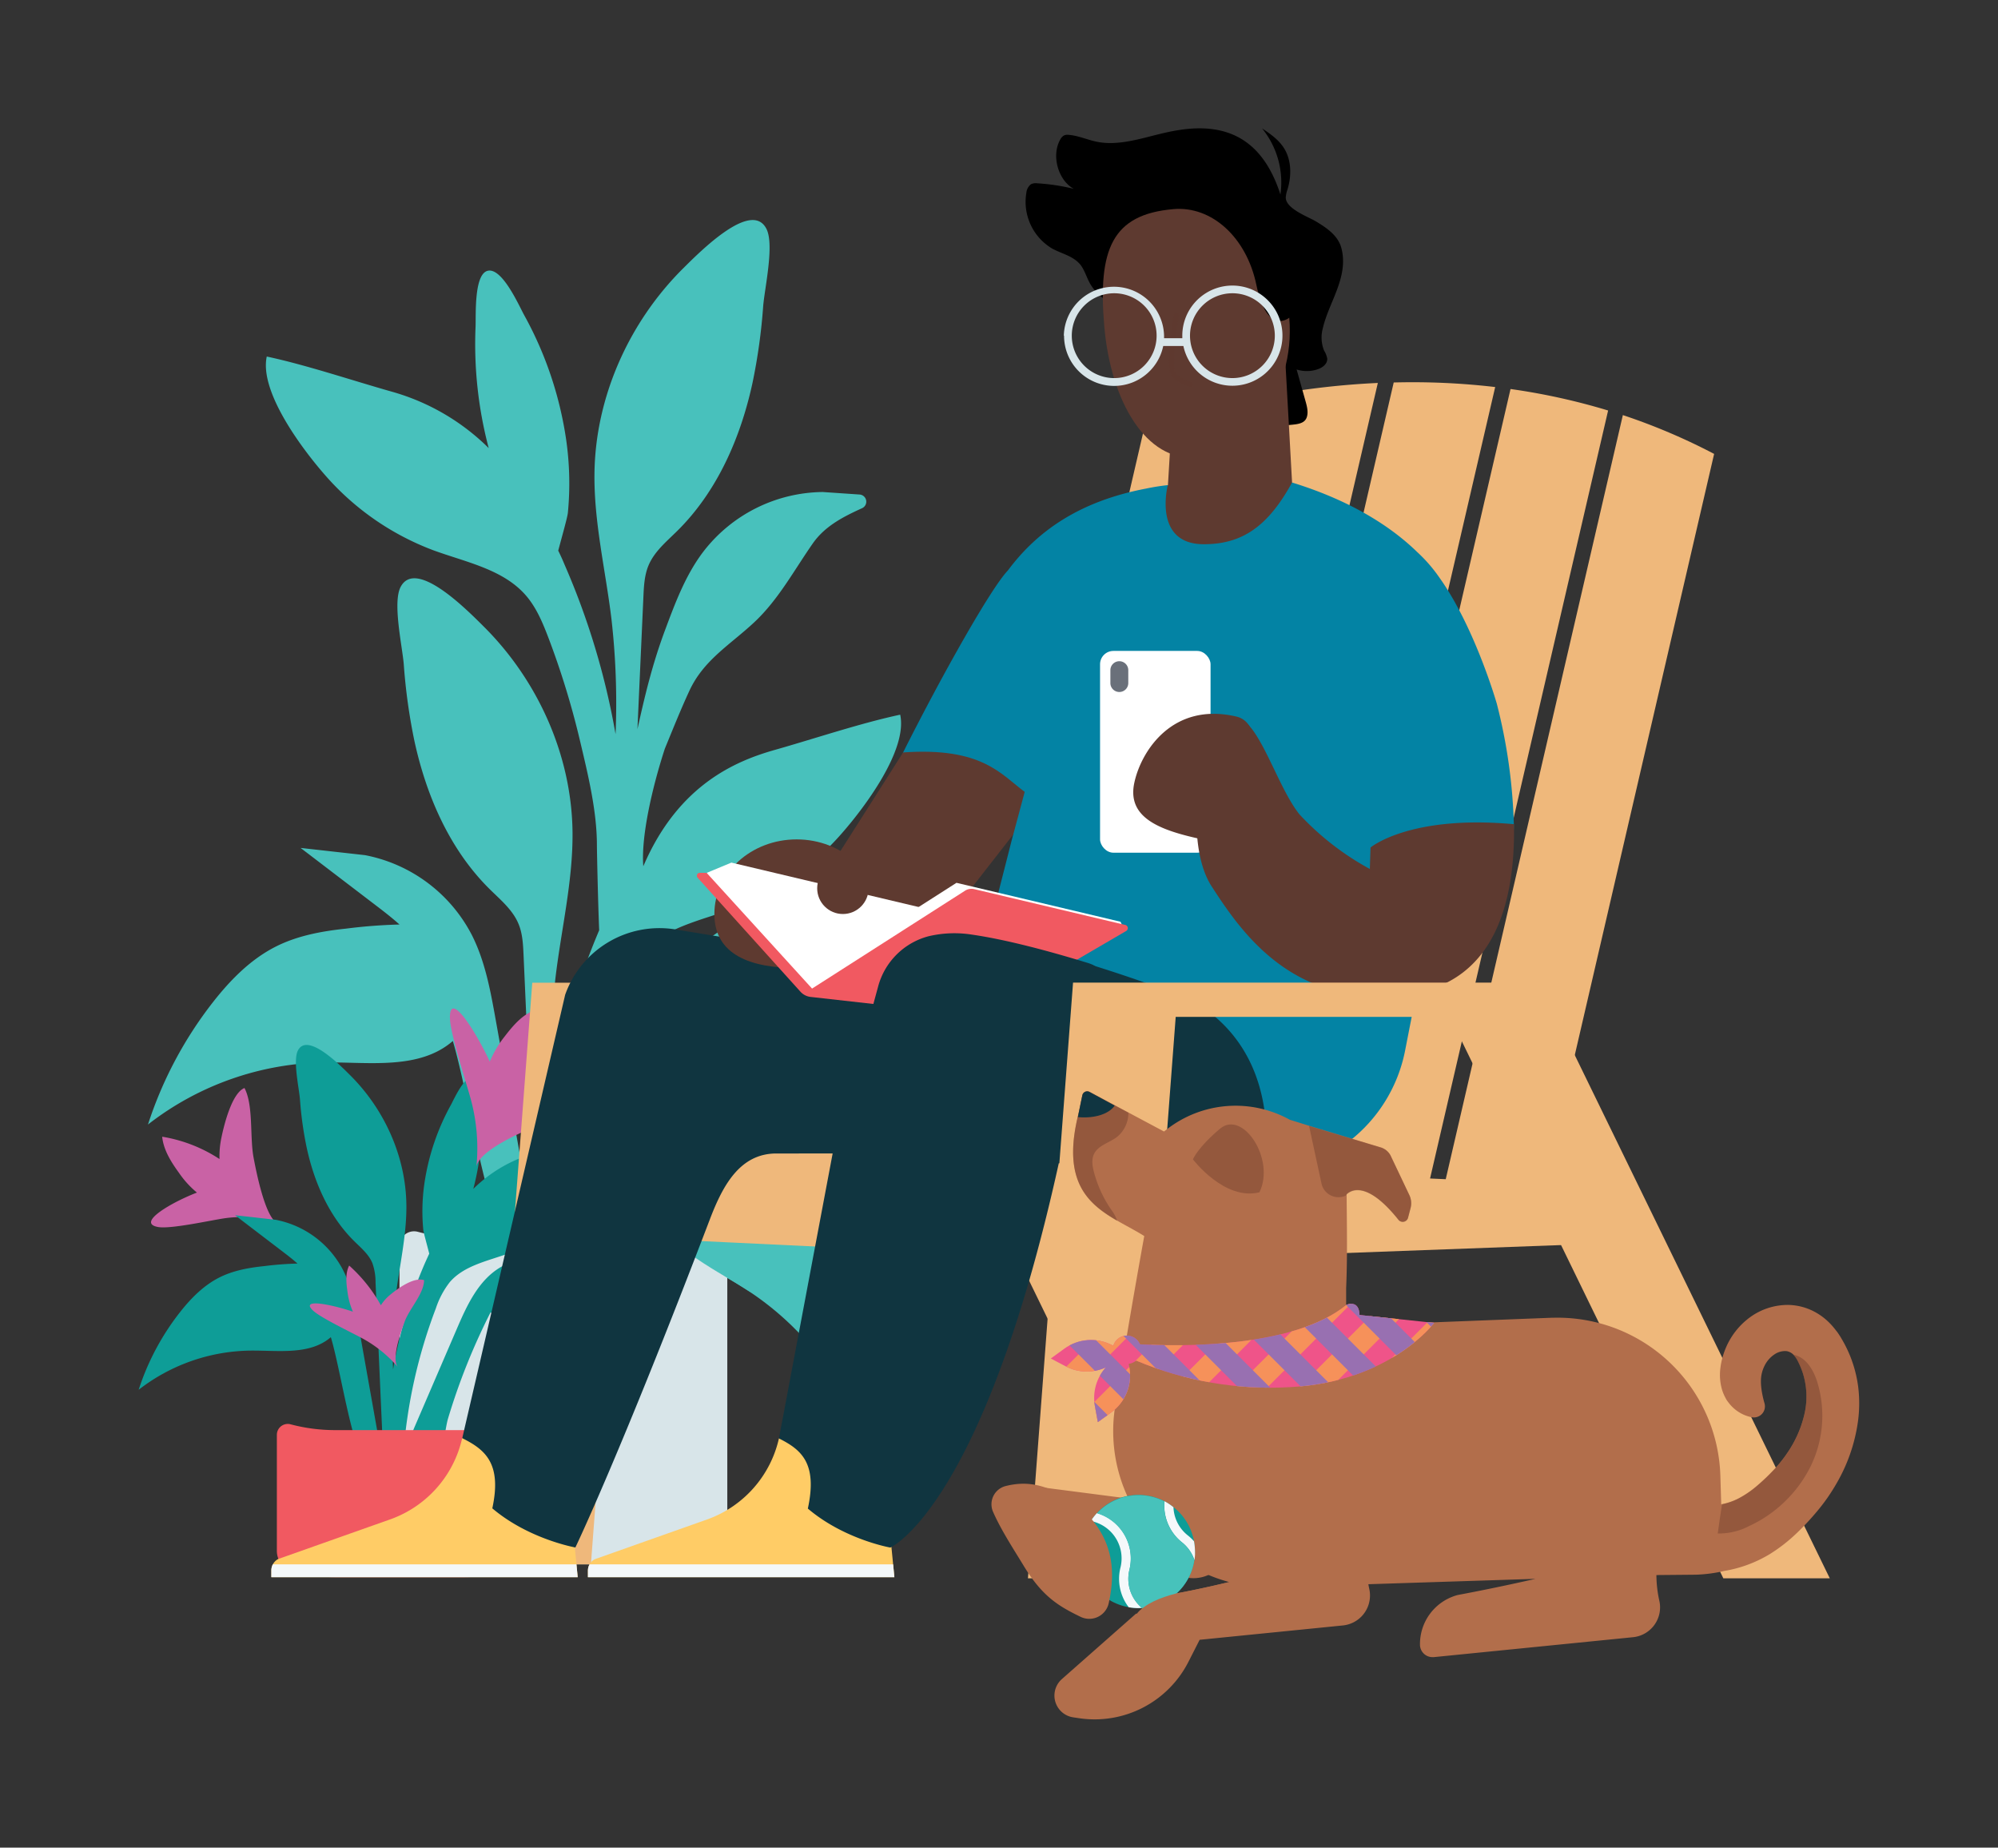 <svg id="Layer_1" data-name="Layer 1" xmlns="http://www.w3.org/2000/svg" xmlns:xlink="http://www.w3.org/1999/xlink" viewBox="0 0 669.48 619.01"><rect x="0" y="0" width="669.48" height="619.01" fill="#333333" stroke="none"/><defs><style>.cls-1{fill:none;}.cls-2{fill:#48c1bc;}.cls-3{fill:#d8e5e9;}.cls-4{fill:#c962a5;}.cls-5{fill:#0e9d97;}.cls-6{fill:#f15961;}.cls-7{fill:#efb87b;}.cls-8,.cls-9{fill:#5e3a30;}.cls-9{opacity:0.7;}.cls-17,.cls-9{isolation:isolate;}.cls-10{fill:#0383a4;}.cls-11{fill:#fff;}.cls-12{fill:#6a707a;}.cls-13{fill:#fc6;}.cls-14{fill:#f4f8fa;}.cls-15{fill:#103540;}.cls-16{fill:#b26e4b;}.cls-17{fill:#774331;opacity:0.5;}.cls-18{fill:#103541;}.cls-19{clip-path:url(#clip-path);}.cls-20{fill:#ef5489;}.cls-21{fill:#f6915a;}.cls-22{fill:#9870b1;}.cls-23{fill:#47c2bb;}</style><clipPath id="clip-path"><path class="cls-1" d="M455.52,440.56s.23-5-4.3-3.44c-17.73,14.59-55.77,14-69.25,13.27a4.74,4.74,0,0,0-8.93.48l-.3-.15a15.27,15.27,0,0,0-16.15,1.15l-4.48,3.27,4.9,2.59a15.28,15.28,0,0,0,13.54.38A15.27,15.27,0,0,0,366.86,471l1,5.46,4.49-3.25a15.31,15.31,0,0,0,6.09-15l-.23-1.27a4.79,4.79,0,0,0,2.49-1.11,115.43,115.43,0,0,0,51.61,8.9c33.59-1.73,48.23-21.53,48.23-21.53Z"/></clipPath></defs><g id="Layer_2" data-name="Layer 2"><g id="Homepage"><path class="cls-2" d="M181.68,437.12a1.24,1.24,0,0,1-.83,0C181,437.54,181.26,437.6,181.68,437.12Z"/><path class="cls-2" d="M280.43,343.45c14.92-2.89,28.75-12.49,35.21-26.24-12.55-1-24.49-5.63-36.77-8.43s-25.85-3.55-36.8,2.66c-12,6.83-18.23,20.4-23.68,33.1q-11.07,25.77-22.13,51.53c-.85,2-3.82,9.09-6.2,15.51,0-.36-.05-.58,0-.59a274.82,274.82,0,0,1,17.29-77.54c1.87-4.91,4-9.86,7.38-13.85,7.6-8.84,20.05-11.18,31-15.2A90.08,90.08,0,0,0,282.24,279c7.48-8.55,21.95-27.78,19.39-39.56-13.33,2.85-28.4,7.94-41.93,11.78-13,3.68-32.4,11.59-44.14,39-.78-9.38,2.66-25.41,7.21-39.39,2.67-6.48,5.27-13,8.2-19.34,4.79-10.4,13.65-15.43,21.75-23s13.33-17.41,19.63-26.43c4.06-5.8,10.17-8.92,16.49-11.79a2.4,2.4,0,0,0-.83-4.59l-12.31-.84a51.17,51.17,0,0,0-39.95,19.88c-6,7.84-9.49,17.22-12.93,26.45-4.42,11.86-6.86,22.51-9.23,33.11l2-44.36c.16-3.55.34-7.18,1.7-10.45,1.95-4.69,6.06-8.05,9.67-11.62,13.37-13.22,21.21-31.21,25.19-49.59a192.68,192.68,0,0,0,3.57-25.66c.48-6,3.79-20.55,1.11-25.89-4.95-9.89-22.11,7.43-28,13.28-18.1,18-29.39,43.14-29.64,68.81-.17,16.35,3.75,32.43,5.7,48.66a248.82,248.82,0,0,1,1.37,38.5,248.45,248.45,0,0,0-17.05-56.7q-1-2.43-2.16-4.78c1.44-5.41,3.08-11.18,3.23-12.67a102.87,102.87,0,0,0-.59-24.61,122.89,122.89,0,0,0-14.07-41.66c-1.66-3-7.39-16.11-12.27-14.8-4.55,1.23-3.85,14.87-4,18.66a136.34,136.34,0,0,0,4.4,40.72,75,75,0,0,0-32.43-18.89c-13.53-3.83-28.6-8.93-41.93-11.78-2.56,11.79,11.91,31,19.39,39.56a90.11,90.11,0,0,0,36.51,25.38c10.95,4,23.4,6.35,31,15.19,3.43,4,5.5,8.94,7.38,13.85a274.47,274.47,0,0,1,10.65,34.65c2.67,11.27,5.7,23.58,5.69,35.17,0,1.67.35,18.68.76,28.41a248.28,248.28,0,0,0-16,54.33,248.82,248.82,0,0,1,1.37-38.5c1.94-16.23,5.86-32.31,5.7-48.66-.26-25.67-11.55-50.77-29.65-68.82-5.86-5.84-23-23.17-28-13.27-2.67,5.34.63,19.88,1.11,25.89a193.14,193.14,0,0,0,3.57,25.66c4,18.37,11.82,36.37,25.2,49.59,3.61,3.57,7.71,6.93,9.66,11.62,1.37,3.27,1.54,6.9,1.7,10.45q2.08,46.82,4.18,93.64c-.15.39-.27.77-.4,1.16l-13.14-73.23c-1.74-9.69-3.54-19.55-8-28.33A51.2,51.2,0,0,0,122.3,286.5l-21.58-2.42,25.14,19.19c2.72,2.07,5.46,4.19,8,6.47A176.28,176.28,0,0,0,116,311.11c-8,.84-16.14,2.31-23.38,5.92-8.57,4.27-15.46,11.3-21.35,18.84a133.23,133.23,0,0,0-21.69,40.88,98.55,98.55,0,0,1,59.53-20.81c14.74-.12,31.42,2.51,42.57-7.13l.05-.06c6.8,22.87,13.59,78.8,26,72.17-.31,2.08,2.87,14.19,2.89,12.57,8.62,2.37,21.91-16.61,37.5-30.21,0,0,0,.05,0,.07,4.26,14.12,19.75,20.82,32.14,28.81a98.63,98.63,0,0,1,39.15,49.44A132.77,132.77,0,0,0,293,435.47c-.94-9.53-3-19.16-8-27.36-4.18-6.91-10.24-12.49-16.58-17.51a179.4,179.4,0,0,0-14.4-10.74c3.38-.56,6.83-.88,10.24-1.17l31.5-2.76-19.52-9.51a51.18,51.18,0,0,0-44.49,3.41,73.72,73.72,0,0,0-14.65,11.92,338.72,338.72,0,0,1,19.31-46.09C249.77,342.94,265.51,346.34,280.43,343.45Zm-91.38,70.09s0,0,0,0Zm4.24-5.07c.06-.1.09-.14.1-.11l-.1.11Z"/><path class="cls-3" d="M217.58,415.29H160a78.38,78.38,0,0,1-20-2.6,4.89,4.89,0,0,0-6,3.52,5.11,5.11,0,0,0-.15,1.23v94.83a9.83,9.83,0,0,0,7.45,9.57A78.07,78.07,0,0,0,160,524.1h57.6a78.09,78.09,0,0,0,18.65-2.26,9.85,9.85,0,0,0,7.45-9.57V417.44a4.88,4.88,0,0,0-4.87-4.9,4.61,4.61,0,0,0-1.23.15A78.52,78.52,0,0,1,217.58,415.29Z"/><path class="cls-2" d="M218.14,403.35c4.26,14.12,19.75,20.82,32.14,28.81,18,11.6-6.88-55.68.29-35.52"/><path class="cls-4" d="M93.31,409.92C88.93,408.8,85.72,391.78,85,388c-1.36-6.86,0-17.6-3.08-23.48-4.21,1.64-6.85,12.34-7.74,16.68a30.31,30.31,0,0,0-.63,7.11,49.6,49.6,0,0,0-19.21-7.48c.46,4.49,3,8.48,5.65,12.14a32.12,32.12,0,0,0,6,6.58c-8.06,3.08-20.66,10.18-13,11.54,4.21.75,17.62-2.26,22.32-2.94A38.16,38.16,0,0,1,93.31,409.92Z"/><path class="cls-5" d="M120,443.38c-1.1-6.12-2.23-12.33-5.05-17.87a32.29,32.29,0,0,0-22.57-16.84l-13.62-1.53,15.86,12.11c1.72,1.31,3.45,2.64,5.06,4.08a112.39,112.39,0,0,0-11.3.87c-5.07.53-10.19,1.46-14.75,3.73-5.41,2.69-9.76,7.13-13.48,11.9a83.79,83.79,0,0,0-13.69,25.79A62.21,62.21,0,0,1,84,452.49c9.3-.08,19.83,1.58,26.86-4.5l0,0c4.54,15.28,9.07,54,17.86,44.39Z"/><path class="cls-5" d="M135.15,487.23a173.31,173.31,0,0,1,10.91-48.93,29,29,0,0,1,4.65-8.75c4.8-5.57,12.66-7.05,19.57-9.58a56.84,56.84,0,0,0,23-16c4.72-5.39,13.85-17.53,12.24-25-8.41,1.8-17.92,5-26.46,7.43a47.38,47.38,0,0,0-20.47,11.92,85.92,85.92,0,0,0,2.78-25.69c-.11-2.4.33-11-2.55-11.78-3.07-.83-6.69,7.42-7.74,9.34a77.54,77.54,0,0,0-8.87,26.29,65.09,65.09,0,0,0-.38,15.53c.09.94,1.13,4.58,2,8-.47,1-.92,2-1.37,3a157.35,157.35,0,0,0-10.75,35.78,157.64,157.64,0,0,1,.86-24.29c1.23-10.25,3.7-20.4,3.6-30.71-.16-16.2-7.28-32-18.71-43.43-3.69-3.68-14.52-14.62-17.65-8.38-1.69,3.37.4,12.55.7,16.34a121,121,0,0,0,2.26,16.2c2.51,11.59,7.46,22.95,15.9,31.29,2.27,2.25,4.86,4.38,6.09,7.33a19.24,19.24,0,0,1,1.08,6.6q1.32,29.55,2.63,59.09a8.52,8.52,0,0,0,6,0c-.07-.53-.14-1.05-.2-1.57A2.9,2.9,0,0,0,135.15,487.23Z"/><path class="cls-5" d="M191.2,422.73c-7.75-1.76-16.32-2.25-23.23,1.68-7.58,4.31-11.5,12.87-14.94,20.89l-14,32.51c-.94,2.21-1.91,4.5-1.88,6.9.07,5.09,5.26,7.59,8.94,3.81,2.65-2.72,3-9.67,4-13.15a213.9,213.9,0,0,1,14.28-35.68c8.41,4.6,18.34,6.74,27.76,4.92s18.14-7.89,22.22-16.57C206.48,427.41,198.94,424.49,191.2,422.73Z"/><path class="cls-4" d="M159.59,391.29c.22-5.63,15.6-12.11,19-13.57,6.19-2.69,16.54-2.6,21.49-7.23-2.36-5-12.92-6.77-17.17-7.26a22.16,22.16,0,0,0-6.8.25c2.8-8.08,3.7-19.55,3.34-25.07-4.14,1.23-7.4,5-10.33,8.81a35.77,35.77,0,0,0-5,8.45c-4.45-9.61-13.54-24.31-13.36-14.6.11,5.36,5.51,21.67,7.05,27.43A62.77,62.77,0,0,1,159.59,391.29Z"/><path class="cls-4" d="M133.43,458.16c-2.63-2.72,1.36-13.18,2.21-15.49,1.57-4.25,6.41-9.23,6.46-13.78-3.53-1.19-9.27,3.13-11.48,5a14.72,14.72,0,0,0-3,3.41A51.09,51.09,0,0,0,117,424c-1.32,2.57-1,5.89-.52,9.09a23.88,23.88,0,0,0,1.77,6.36c-6.73-2.3-18.07-4.71-13.28-.3,2.65,2.44,13.06,7.38,16.57,9.31A42,42,0,0,1,133.43,458.16Z"/><path class="cls-6" d="M155.51,479.13H112.34a58.27,58.27,0,0,1-15-1.95,3.65,3.65,0,0,0-4.57,3.57v38.79a7.36,7.36,0,0,0,5.58,7.17,58.69,58.69,0,0,0,14,1.69h43.17a58.81,58.81,0,0,0,14-1.69,7.37,7.37,0,0,0,5.58-7.17V480.75a3.66,3.66,0,0,0-3.65-3.68,4.06,4.06,0,0,0-.92.11A58.32,58.32,0,0,1,155.51,479.13Z"/><path class="cls-7" d="M543.64,416.37,538.2,397.5l-20.52-.92,56.68-244.51a205.49,205.49,0,0,0-30.58-13l-59.35,256-5.25-.24,59.66-257.3a216.34,216.34,0,0,0-32.7-7.2l-61,263-5.25-.24L501,129.67a238.42,238.42,0,0,0-34-1.53l-61.07,263.4-5.25-.24,61-263a264.75,264.75,0,0,0-35.3,4L366.66,389.77l-5.25-.24,59.37-256.07c-23.13,4.73-37.59,10.86-37.59,10.86L337.3,342.24l-6.35-13H178.35L163.59,524.1H198l8.31-109.67,134.52,6.42L391.12,524.1H426l-49.5-101.55h0Zm-334.9-33.72,3.2-42.24h89.73l23.12,47.47Z"/><path d="M370.57,100.51a15.83,15.83,0,0,1-5.39-5.61c-1.08-2-1.71-4.2-3-6-2.4-3.13-6.37-3.84-9.67-5.65a18.21,18.21,0,0,1-8.59-18.74,4.06,4.06,0,0,1,1.54-2.79,3.7,3.7,0,0,1,2.15-.3,67,67,0,0,1,12.19,1.85c-5.28-2.89-7.57-11.18-4.55-16.5a3.32,3.32,0,0,1,1.21-1.36,3.09,3.09,0,0,1,1.75-.22c3.17.27,6.21,1.68,9.35,2.31,7.1,1.42,14.58-1.06,21.36-2.69s13.9-2.68,20.85-.85c10,2.64,15.86,10.63,19.27,21.21A28.64,28.64,0,0,0,422.87,43c2.9,1.94,5.91,4,7.71,7.21,2.22,4,2.13,9,.83,13.27a9.37,9.37,0,0,0-.58,2.72c0,3.77,7.7,6.5,10.14,8,3.52,2.12,7.39,4.69,8.5,8.94,2.52,9.64-4.21,18.1-6.21,26.77a11.78,11.78,0,0,0,.4,7.53,7.9,7.9,0,0,1,1.06,2.67c.11,1.69-1.36,2.88-2.76,3.44a11.2,11.2,0,0,1-7.49.24l2.95,10.51c.49,1.75,1,3.62.5,5.32-.91,3.28-5.56,2.27-7.94,3.18.28,1.93-.94,4.7-2.09,6.1-4-7.48-28-35-26.8-34.89-1.35-.07-3.4-1.57-4.64-2.14l-10.73-5C381.07,104.71,375.19,103.5,370.57,100.51Z"/><path class="cls-8" d="M432.94,161.66,430.52,118H394l-2.65,44.52c-22.82,22-36.33,34.68-36.33,59.68l102.21,5.33C457.18,202.55,444.27,187.93,432.94,161.66Z"/><path class="cls-8" d="M432,106.44c2.18,25.59-15.14,45.37-31.45,46.77S372.15,134.73,370,109.14s2.61-37.32,23.21-39.08c12.92-1.11,24.46,9.58,27.74,25.25C424.56,112.72,432,106.44,432,106.44Z"/><path class="cls-9" d="M399,129.61a.9.9,0,0,1-.28,0c-.18-.05-4.62-1.14-6.4-4.06s.53-17.27,1-20.15a.86.86,0,1,1,1.7.28c-1.11,6.89-2.22,17.34-1.22,19,1.17,1.92,4.25,3,5.34,3.29a.86.86,0,0,1,.64,1,.87.87,0,0,1-.77.66Z"/><path class="cls-10" d="M302.61,252.09c13.2-26.3,29.57-55.24,35.07-60.92,9.73-13.08,23.82-23.2,46.33-27.48a72.94,72.94,0,0,1,7.29-1.16s-5.16,19.8,12.06,19.8c12.92,0,21.53-6,29.58-20.67,18.06,5.55,32.07,13.71,41.91,23.27a51,51,0,0,1,7.25,8.28c.15.2.28.4.42.6s.25.35.37.53c.42.6.83,1.2,1.22,1.81,10.89,16.72,17.42,39.57,17.42,39.57a182.08,182.08,0,0,1,5.72,40.41c.32,17.74-16.92,28.46-29.34,39.57l-7.09,36.24a50.78,50.78,0,0,1-52.16,41L325.86,333l13.65-53.49s-43.13,11.2-42.93,9.57C297.08,284.93,302.61,252.09,302.61,252.09Z"/><path class="cls-8" d="M302.61,252.09,274.88,295.7l7.55,20.73,34-7.25,23.1-29.63,3.82-14.24C335.39,259.39,329,250.23,302.61,252.09Z"/><rect class="cls-11" x="368.6" y="218.08" width="37.03" height="67.6" rx="4.47"/><path class="cls-12" d="M375.06,221.53h0a3,3,0,0,1,3,3v4.31a3,3,0,0,1-3,3h0a3,3,0,0,1-3-3v-4.31A3,3,0,0,1,375.06,221.53Z"/><path class="cls-8" d="M410.74,241.63c9.25-7.48,16,20.52,24.71,31.24A92.27,92.27,0,0,0,459,291.13l.23-7.19s13-10.95,47.71-7.84l.35,0c.46,24.85-5.78,52.73-35,56.91-39.18,5.59-56.83-21.53-66.27-36S401.5,249.12,410.74,241.63Z"/><path class="cls-8" d="M401.52,280.93c-13.47-3-24-7.25-21.4-18.85,2.37-10.71,12.95-27,34.2-22a6.74,6.74,0,0,1,5.2,7.11c-.75,8.93-2.68,26.77-6.69,36.38A82.5,82.5,0,0,1,401.52,280.93Z"/><path class="cls-13" d="M154.86,481.83a37.63,37.63,0,0,1-23.68,27.05l-38,13.45a4.29,4.29,0,0,0-2.24,3.87v2.2H193.57l-1-10.27S169.8,471.17,154.86,481.83Z"/><path class="cls-14" d="M90.91,526.2v2.2H193.57l-.41-4.3H91.42A4.52,4.52,0,0,0,90.91,526.2Z"/><path class="cls-13" d="M261,481.92a37.62,37.62,0,0,1-23.66,27l-38,13.45A4.29,4.29,0,0,0,197,526.2v2.2H299.68l-1-10.27S277.43,469.64,261,481.92Z"/><path class="cls-14" d="M197,526.2v2.2H299.68l-.41-4.3H197.53A4.52,4.52,0,0,0,197,526.2Z"/><path class="cls-15" d="M385.06,329.72s-35.8-13-59.81-16.4c-12.9-1.86-22.81,2.18-29.23,9.46l-70.39-11.5a33.51,33.51,0,0,0-36.26,22L154.89,481.83c7.62,3.81,13.34,8.38,10.07,23.51,12.2,10.35,27.83,13.11,27.83,13.11s15-31.15,45.09-110c4.34-11.37,10.09-22,22.27-22H279l-18,95.47c7.62,3.8,12.95,8.38,9.69,23.5,12.19,10.36,27.64,13.06,27.64,13.06s31-13.45,56.44-128.75l68.89,3.45C430.55,337.22,385.06,329.72,385.06,329.72Z"/><path class="cls-3" d="M356.54,112.46a16.79,16.79,0,0,0,33.23,3.45h6.75a16.78,16.78,0,1,0-.36-3.45c0,.29,0,.57,0,.86h-6.11c0-.29,0-.57,0-.86a16.8,16.8,0,0,0-33.59,0Zm42.2,0A14.21,14.21,0,1,1,413,126.67,14.21,14.21,0,0,1,398.74,112.46Zm-39.61,0a14.21,14.21,0,1,1,14.21,14.21A14.21,14.21,0,0,1,359.13,112.46Z"/><path class="cls-8" d="M294.49,306.22c0,13.79-12.34,18.09-27.56,18.09s-27.56-4.3-27.56-18.09,12.34-25,27.56-25S294.49,292.43,294.49,306.22Z"/><path class="cls-11" d="M323.77,307.66,245.07,289l-8.28,3.44,2.21,5.89,32.24,33.73S331.3,311.38,330.55,311,323.77,307.66,323.77,307.66Z"/><polyline class="cls-11" points="267.79 329.47 320.49 295.77 375.44 308.81 376.3 310.53"/><path class="cls-6" d="M236.79,292.44,272.1,331.2l51.26-32.79a4,4,0,0,1,3.09-.52l50.63,12a1.1,1.1,0,0,1,.3,2l-48.86,28.5L271.63,334a5.41,5.41,0,0,1-3.42-1.75l-34.47-38.21a1,1,0,0,1,.07-1.36.93.93,0,0,1,.64-.25Z"/><path class="cls-15" d="M325.63,313.12a37.61,37.61,0,0,0-14.53.56,23.74,23.74,0,0,0-16.88,16.91L279,386.47l70.61-57s26.8-3.21,14.75-6.9S337.57,314.84,325.63,313.12Z"/><circle class="cls-8" cx="282.43" cy="297.61" r="8.61"/><polygon class="cls-7" points="393.95 340.68 485.84 340.68 577.45 528.79 613.12 528.79 515.83 329.21 359.55 329.21 344.44 528.79 379.7 528.79 393.95 340.68"/><path class="cls-16" d="M345.23,518.16c-4.05-3-3.18-2.61-6.31-6.07-4.59-5.05,3.93-15.15,10.25-13.78l70.72,9.15-12.11,18.36a12.11,12.11,0,0,1-10.24,2.69C355.74,520.41,362.26,530.89,345.23,518.16Z"/><path class="cls-16" d="M622.65,464.78a42,42,0,0,0-3-11.16,42.64,42.64,0,0,0-2.58-5.09l-.36-.62-.45-.69c-.31-.47-.6-.93-1-1.39a24.15,24.15,0,0,0-2.29-2.66,20.78,20.78,0,0,0-6.14-4.27,19.55,19.55,0,0,0-7.49-1.71A21.52,21.52,0,0,0,586,441.61,24.52,24.52,0,0,0,578.11,452a25.18,25.18,0,0,0-1,3,22.34,22.34,0,0,0-.63,3.22,17.78,17.78,0,0,0,.57,7.5,15.15,15.15,0,0,0,.8,2c.16.33.33.65.52,1s.44.71.68,1a13,13,0,0,0,3.43,3.27,12.68,12.68,0,0,0,4.59,1.85h.05a3.7,3.7,0,0,0,4.22-3.09,3.76,3.76,0,0,0-.1-1.6c-.85-3-1.64-7-.91-10a9.81,9.81,0,0,1,.37-1.28,11.36,11.36,0,0,1,.55-1.29,9.71,9.71,0,0,1,3.47-3.91,6.24,6.24,0,0,1,3.94-1,4.25,4.25,0,0,1,2.68,1.66,7.23,7.23,0,0,1,.63.9,4.74,4.74,0,0,1,.31.54l.16.28.19.4a27.13,27.13,0,0,1,1.35,3.25,26,26,0,0,1,.73,13.67,38,38,0,0,1-5.86,13.45,42.67,42.67,0,0,1-4.72,5.83,69.07,69.07,0,0,1-5.85,5.5,32.81,32.81,0,0,1-5.82,3.89,21.12,21.12,0,0,1-5.72,1.94l-.29-9.57a54.59,54.59,0,0,0-56.21-52.92l-.48,0-68.7,2.67,0-12.57c.44-10.09.25-20.42.16-31.53,1.37-1.32,6.69-4.71,17.25,8.44a1.85,1.85,0,0,0,2.57.49,1.88,1.88,0,0,0,.78-1.18l.83-3.18a6.38,6.38,0,0,0-.35-4.11l-6.14-12.93a5.55,5.55,0,0,0-3.39-3.16l-24.16-7.28h0l-6.43-2a37.49,37.49,0,0,0-41,3.05l-1.15.89-24.93-13.3a1.67,1.67,0,0,0-2.26.67,1.81,1.81,0,0,0-.17.46L361.41,373c-7.5,29.63,9.69,33.36,22,41.11-3,16.61-6.27,35.51-9.74,57.05a52.3,52.3,0,0,0,38.17,58.86c-10.44,2.53-17.89,3.84-17.89,3.84-5.05,1.33-10.2,3.31-13,6.8h-.34L355.8,562.55a7.37,7.37,0,0,0,3.81,12.81l2.09.31a35.26,35.26,0,0,0,36.52-18.92l3.75-7.37L450,544.57a10.09,10.09,0,0,0,9-11.07,10.63,10.63,0,0,0-.18-1.13c-.12-.53-.22-1.07-.32-1.61l56-1.8c-14.38,3.28-26,5.4-26,5.4a17,17,0,0,0-12.7,16.7,4.19,4.19,0,0,0,4.25,4.13,2.17,2.17,0,0,0,.36,0l66.79-6.68a10.06,10.06,0,0,0,9-11,10.87,10.87,0,0,0-.18-1.12,40.36,40.36,0,0,1-1-8.7l13.23-.12a48.19,48.19,0,0,0,9.56-1.27c1.26-.21,2.52-.47,3.78-.8A43.33,43.33,0,0,0,593,520.68a54.76,54.76,0,0,0,9-7,88.33,88.33,0,0,0,7.1-7.64,63.21,63.21,0,0,0,6.25-9,56.83,56.83,0,0,0,7.21-20.82A44.93,44.93,0,0,0,622.65,464.78Z"/><path class="cls-17" d="M374.33,409a12.72,12.72,0,0,0-1.92-3.62,40.47,40.47,0,0,1-5.83-12.59c-.54-2-.91-4.29,0-6.18,1.39-2.87,5-3.7,7.57-5.6a10.27,10.27,0,0,0,3.93-8.23l-13-6.93a1.67,1.67,0,0,0-2.26.67,1.81,1.81,0,0,0-.17.46L361.41,373C355.66,395.74,364.4,403.24,374.33,409Z"/><path class="cls-18" d="M365.09,365.85l8.4,4.57c-1.95,2.83-6.75,4.35-12.3,3.85.07-.4.13-.8.21-1.21l1.26-6.08a1.66,1.66,0,0,1,2-1.29A1.79,1.79,0,0,1,365.09,365.85Z"/><path class="cls-17" d="M438.64,377.23l24.16,7.28a5.55,5.55,0,0,1,3.39,3.16l6.14,12.93a6.39,6.39,0,0,1,.35,4.11l-.83,3.18a1.86,1.86,0,0,1-2.17,1.47,1.92,1.92,0,0,1-1.18-.78c-12.43-15.48-17.61-8-17.61-8h0a5.82,5.82,0,0,1-7.7-2.89,6,6,0,0,1-.39-1.18Z"/><g class="cls-19"><rect class="cls-20" x="339.2" y="362.2" width="161.17" height="161.9" transform="translate(-190.4 426.63) rotate(-45)"/><rect class="cls-21" x="328.22" y="428.78" width="161.9" height="7.51" transform="translate(-186 416.01) rotate(-45)"/><rect class="cls-21" x="338.84" y="439.39" width="161.9" height="7.51" transform="translate(-190.4 426.63) rotate(-45)"/><rect class="cls-21" x="317.6" y="418.16" width="161.9" height="7.51" transform="translate(-181.6 405.39) rotate(-45)"/><rect class="cls-21" x="306.99" y="407.54" width="161.9" height="7.51" transform="translate(-177.21 394.78) rotate(-45)"/><rect class="cls-21" x="296.37" y="396.93" width="161.9" height="7.51" transform="translate(-172.81 384.16) rotate(-45)"/><rect class="cls-21" x="370.69" y="471.24" width="161.9" height="7.51" transform="translate(-203.59 458.48) rotate(-45)"/><rect class="cls-21" x="381.3" y="481.86" width="161.9" height="7.51" transform="translate(-207.99 469.1) rotate(-45)"/><rect class="cls-21" x="360.07" y="460.63" width="161.9" height="7.51" transform="translate(-199.19 447.86) rotate(-45)"/><rect class="cls-21" x="349.45" y="450.01" width="161.9" height="7.51" transform="translate(-194.8 437.25) rotate(-45)"/><rect class="cls-22" x="405.42" y="372.81" width="7.51" height="161.9" transform="translate(-201.02 422.23) rotate(-45)"/><rect class="cls-22" x="416.03" y="362.2" width="7.51" height="161.9" transform="translate(-190.4 426.63) rotate(-45)"/><rect class="cls-22" x="394.8" y="383.43" width="7.51" height="161.9" transform="translate(-211.63 417.83) rotate(-45)"/><rect class="cls-22" x="384.18" y="394.05" width="7.51" height="161.9" transform="translate(-222.25 413.44) rotate(-45)"/><rect class="cls-22" x="373.57" y="404.66" width="7.51" height="161.9" transform="translate(-232.87 409.04) rotate(-45)"/><rect class="cls-22" x="447.88" y="330.35" width="7.51" height="161.9" transform="translate(-158.55 439.82) rotate(-45)"/><rect class="cls-22" x="458.5" y="319.73" width="7.51" height="161.9" transform="translate(-147.93 444.22) rotate(-45)"/><rect class="cls-22" x="437.27" y="340.96" width="7.51" height="161.9" transform="translate(-169.17 435.42) rotate(-45)"/><rect class="cls-22" x="426.65" y="351.58" width="7.51" height="161.9" transform="translate(-179.78 431.03) rotate(-45)"/></g><path class="cls-17" d="M399.72,388.42s1.51-3.89,9.09-10.28,18.6,10.19,13.2,21.31C410.31,402.4,399.72,388.42,399.72,388.42Z"/><path class="cls-17" d="M606.69,491.28a38.62,38.62,0,0,0,2.14-28.56c-1.29-3.94-3.8-8.08-7.88-8.84l-.12,0c.17.17.34.34.5.53a7.23,7.23,0,0,1,.63.9,4.74,4.74,0,0,1,.31.54l.16.28.19.4a27.13,27.13,0,0,1,1.35,3.25,26,26,0,0,1,.73,13.67,38,38,0,0,1-5.86,13.45,42.67,42.67,0,0,1-4.72,5.83,69.07,69.07,0,0,1-5.85,5.5,32.81,32.81,0,0,1-5.82,3.89,21.54,21.54,0,0,1-5.39,1.87l-.11.32c-1,6.78-.43,2.67-1.38,9.45A21.82,21.82,0,0,0,586,511.31,43.31,43.31,0,0,0,606.69,491.28Z"/><circle class="cls-5" cx="381.46" cy="519.79" r="18.95"/><path class="cls-14" d="M400.09,516.38a15.63,15.63,0,0,0-2.11-2,12.65,12.65,0,0,1-4.72-8.53,8.87,8.87,0,0,1-.06-.89,18.75,18.75,0,0,0-3-2,15.73,15.73,0,0,0,5.89,13.79,12.67,12.67,0,0,1,4.14,5.94c.09-.62.16-1.25.19-1.89a1.27,1.27,0,0,0,0-.2c0-.23,0-.47,0-.7A21.83,21.83,0,0,0,400.09,516.38Z"/><path class="cls-14" d="M382.68,538.69a12.68,12.68,0,0,1-4.23-12.83,15.85,15.85,0,0,0-10.88-18.95,19.15,19.15,0,0,0-2.07,2.68l.62.13a12.75,12.75,0,0,1,9.33,15.41,15.67,15.67,0,0,0,1.83,12,14.13,14.13,0,0,0,.94,1.35,19.61,19.61,0,0,0,3.24.29C381.87,538.74,382.28,538.72,382.68,538.69Z"/><path class="cls-23" d="M400.19,522.69h0a12.67,12.67,0,0,0-4.14-5.94A15.73,15.73,0,0,1,390.16,503h0a19,19,0,0,0-22.59,4h0a15.85,15.85,0,0,1,10.88,18.95,12.68,12.68,0,0,0,4.23,12.83h0A18.94,18.94,0,0,0,400.19,522.69Z"/><path class="cls-16" d="M363.79,506.76l-6.86-5.34c-6.41-3.54-12.19-5.52-20-3.54a6.3,6.3,0,0,0-4.15,8.7c2.65,6,6.53,11.92,10.29,18.1,6.06,9.94,11.3,13.29,19,17a6.66,6.66,0,0,0,8.92-3.08,7,7,0,0,0,.51-1.46C374,525.82,372.67,515.89,363.79,506.76Z"/><path class="cls-16" d="M411.81,530.06c-10.44,2.53-17.89,3.84-17.89,3.84-5.05,1.33-10.2,3.31-13,6.8h-.34"/></g></g></svg>